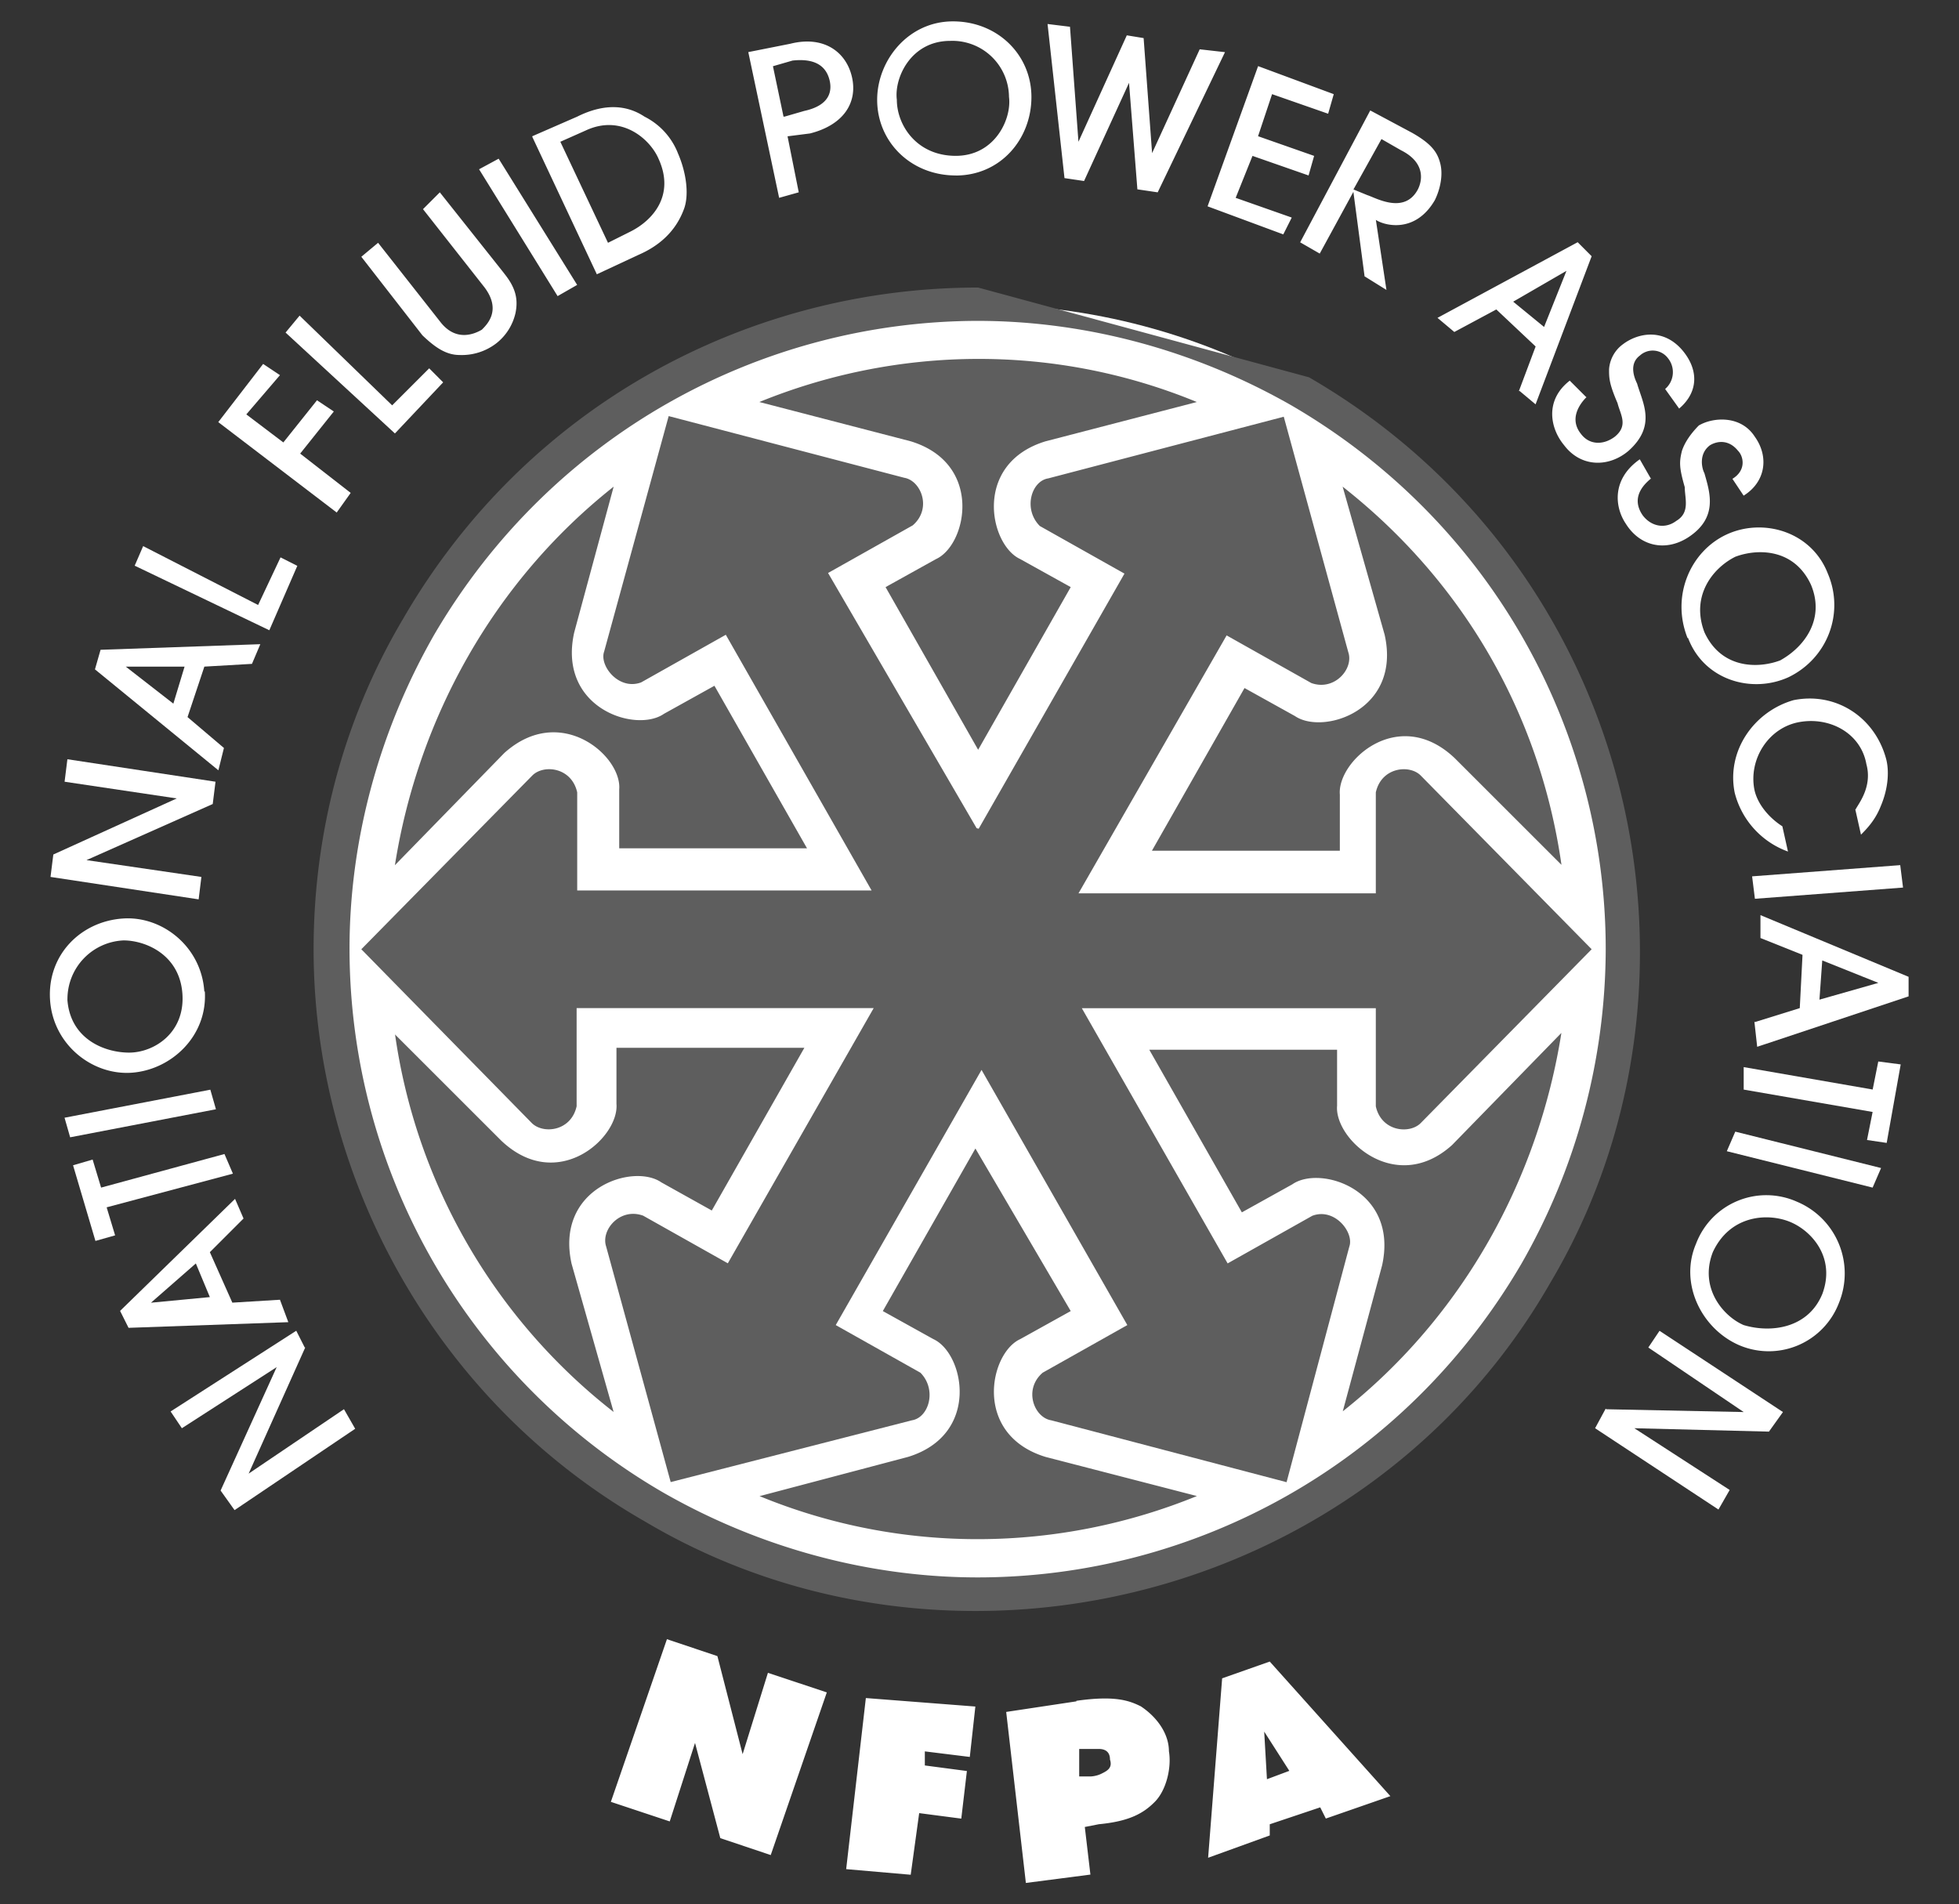 <svg xmlns="http://www.w3.org/2000/svg" width="37.031" height="36"><rect width="100%" height="100%" fill="#333333" stroke="none"/><circle fill="#fff" cx="18.49" cy="17.947" r="12.191"/><g fill="#5e5e5e"><path d="M24.745 7.133h0C28.773 9.466 31 13.653 31 18h0c0 2.12-.53 4.292-1.697 6.255h0c-2.28 3.975-6.52 6.2-10.865 6.2h0c-2.12 0-4.293-.53-6.254-1.696h0c-3.977-2.278-6.256-6.52-6.256-10.814h0c0-2.12.53-4.292 1.696-6.254h0c2.333-4.027 6.52-6.255 10.866-6.255h0M8.207 12c-1.06 1.855-1.6 3.922-1.6 5.936h0a11.89 11.89 0 0 0 5.937 10.284h0c1.855 1.06 3.922 1.6 5.936 1.6h0c4.082 0 8.057-2.12 10.283-5.936h0a12.02 12.02 0 0 0 1.59-5.938h0c0-4.08-2.12-8.056-5.937-10.28h0c-1.855-1.06-3.922-1.6-5.937-1.6h0C14.4 6.073 10.434 8.194 8.207 12h0zm6.148 16.282c2.704 1.113 5.672 1.06 8.27 0h0l-2.862-.74c-1.378-.424-1.06-1.962-.477-2.227l.954-.53-1.802-3.073-1.75 3.073.955.53c.583.265.9 1.803-.478 2.227l-2.8.74zm11.025-1.6c2.28-1.802 3.7-4.4 4.135-7.155h0l-2.067 2.12c-1.06.954-2.226-.106-2.173-.742v-1.06h-3.55l1.75 3.074.954-.53c.53-.37 2.015.105 1.696 1.536l-.743 2.757zm4.136-10.336C29.1 13.44 27.608 10.95 25.38 9.2h0l.794 2.8c.32 1.432-1.165 1.9-1.695 1.537l-.954-.53-1.75 3.075h3.552v-1.06c-.054-.637 1.113-1.696 2.173-.688l2.014 2.013z"/><path d="M22.624 7.6c-2.702-1.113-5.67-1.06-8.27 0h0l2.863.743c1.378.423 1.06 1.96.477 2.226l-.954.53 1.75 3.075 1.75-3.075-.954-.53c-.583-.265-.902-1.803.477-2.226l2.86-.743zM11.6 9.2c-2.28 1.803-3.7 4.4-4.135 7.156h0l2.067-2.12c1.06-.954 2.226.054 2.173.688v1.113h3.55l-1.75-3.073-.954.53c-.53.37-2.015-.106-1.697-1.537L11.6 9.2zm6.9 6.467l2.756-4.823-1.6-.9c-.32-.32-.16-.85.158-.9l4.453-1.166 1.22 4.452c.106.316-.265.74-.7.582l-1.6-.9-2.8 4.876h5.62V14.98c.106-.478.636-.532.848-.32l3.232 3.285-3.232 3.287c-.212.212-.742.16-.848-.317V19.06H20.45l2.756 4.824 1.6-.9c.424-.16.795.317.7.583L24.32 28.02l-4.45-1.17c-.32-.052-.53-.582-.16-.9l1.6-.9-2.756-4.824-2.756 4.824 1.6.9c.318.32.16.85-.16.9l-4.56 1.168-1.22-4.453c-.105-.318.266-.742.7-.583l1.6.9 2.757-4.824H10.9v1.855c-.106.478-.636.53-.848.317L6.83 17.945l3.233-3.285c.212-.213.742-.158.848.32v1.854h5.565L13.72 12l-1.6.9c-.424.158-.795-.317-.7-.582l1.22-4.452 4.453 1.166c.318.053.53.582.16.9l-1.6.9 2.808 4.824zm-11.035 3.87a11.02 11.02 0 0 0 4.134 7.155h0l-.794-2.8c-.318-1.433 1.166-1.908 1.696-1.54l.954.532 1.75-3.076h-3.552v1.06c.054.638-1.113 1.698-2.173.7l-2.014-2.013z"/></g><g fill="#fff"><path d="M5.77 25.473L4.7 27.858l1.802-1.218.212.37-2.28 1.538-.264-.37 1.06-2.333L3.438 27l-.213-.317L5.6 25.157l.16.316zm-1.166-2.438l-.637.637.425.954.9-.055.158.424-3.02.107-.16-.32 2.173-2.118.16.37zm-.902.85l-.848.742 1.113-.106-.265-.636zm.7-1.697l-2.386.636.16.53-.372.105-.423-1.43.37-.108.16.53 2.332-.635.16.372zm-.32-1.218l-2.756.53-.106-.37 2.756-.53.106.37zm-.21-2.227c.052.847-.637 1.482-1.38 1.536S1 19.75.946 18.9s.583-1.483 1.378-1.536c.742-.052 1.484.532 1.538 1.38zm-2.598.156c.054.743.7 1 1.167 1s1.06-.37 1.007-1.113-.7-1.008-1.113-1.008a1.11 1.11 0 0 0-1.06 1.112zM4.02 15.2l-2.385 1.06 2.172.318-.052.424-2.8-.424.053-.424 2.333-1.06-2.12-.316.053-.425 2.8.425-.053.424zm.743-2.65l-.9.052-.318.954.688.584-.105.422-2.333-1.908.106-.37 3.02-.106-.158.372zm-1.273.052H2.377l.9.7.212-.7zm1.6-.688l-2.544-1.22.16-.37 2.173 1.113.424-.9.317.16-.53 1.22zM6.353 9.68l-2.227-1.7.848-1.1.318.212-.636.742.7.53.636-.797.318.212-.636.796.955.743-.265.372zm1.112-1.486L5.398 6.287l.265-.32 1.75 1.696.7-.7.264.265-.9.954z"/><path d="M9.533 5.173c.212.264.265.477.212.742a1.01 1.01 0 0 1-.372.582 1.07 1.07 0 0 1-.688.214c-.264 0-.478-.16-.7-.372L6.83 4.854l.317-.264 1.167 1.483c.318.424.7.214.794.16.106-.106.37-.37.054-.796L7.996 3.954l.318-.318 1.22 1.537zm1.007.424L9.056 3.2l.37-.2 1.484 2.386-.37.212zm-.477-3.022l.848-.37c.53-.265.954-.212 1.272 0a1.31 1.31 0 0 1 .635.7c.16.37.212.795.106 1.06-.16.424-.477.688-.848.85l-.794.37-1.22-2.598zm1.43 2.015l.424-.212c.424-.212.848-.688.53-1.38-.16-.37-.7-.848-1.378-.53l-.477.212.9 1.908zm3.605-.954l-.37.104-.583-2.755.795-.158c.636-.16 1.06.158 1.166.636s-.16.9-.795 1.06l-.424.054.212 1.06zm-.265-1.432l.37-.107c.478-.104.53-.37.478-.582s-.212-.424-.7-.37l-.37.107.2.953zm3.234 1.113c-.85 0-1.486-.636-1.486-1.43 0-.743.584-1.483 1.432-1.483s1.484.636 1.484 1.43-.583 1.484-1.43 1.484zM17.96.773c-.742 0-1.06.7-1.007 1.113 0 .477.372 1.06 1.114 1.06s1.06-.7 1.006-1.114A1.07 1.07 0 0 0 17.96.773zM21.5 3.58l-.158-2.014-.85 1.856-.37-.055-.32-2.913.424.052.16 2.174L21.3.668l.318.052.16 2.175.9-1.963.478.054-1.272 2.65-.373-.055zm1.327.32l.955-2.65 1.43.53-.106.37-1.06-.37-.265.795 1.06.372-.105.37-1.06-.37-.318.793 1.06.373-.16.318-1.43-.53zm2.968 1.327l-.212-1.6-.636 1.167-.37-.213 1.325-2.493.795.425c.372.212.478.373.53.584s0 .476-.105.688c-.372.638-.956.478-1.114.372l.2 1.324-.423-.263zm-.212-1.646l.264.108c.16.05.7.37.955-.108.106-.212.106-.528-.318-.74l-.37-.212-.53.953zm3.127 3.817l.318-.848-.743-.7-.794.426-.318-.267 2.65-1.43.264.265-1.06 2.8-.318-.266zm.478-1.218l.423-1.06-1.007.583.584.478z"/><path d="M29.993 7.504c-.053.053-.372.372-.107.7.16.212.425.212.637.053.265-.213.105-.424.053-.637-.16-.37-.16-.478-.16-.636a.64.64 0 0 1 .265-.478c.265-.2.743-.317 1.113.106.318.37.318.795-.053 1.112l-.265-.37a.42.42 0 0 0 .053-.583.36.36 0 0 0-.53-.05c-.212.158-.106.422-.053.53.106.37.37.794-.16 1.27-.372.318-.902.318-1.22-.105-.265-.318-.37-.85.107-1.22l.318.318z"/><path d="M31.212 9.042c-.054.053-.424.318-.16.7.16.212.424.264.635.105.266-.158.16-.425.16-.637-.106-.37-.106-.476-.053-.688.053-.158.16-.317.318-.478.265-.158.796-.2 1.06.213.265.37.212.848-.212 1.113l-.212-.318c.265-.16.212-.424.106-.53-.16-.2-.37-.2-.53-.105-.212.158-.16.424-.105.53.105.37.265.847-.32 1.22-.423.264-.9.16-1.166-.266-.214-.317-.267-.847.264-1.218l.212.37zm.688 3.02c-.317-.795.054-1.644.743-1.96s1.6-.054 1.908.74c.318.743 0 1.6-.742 1.96-.7.318-1.6.053-1.9-.742zm2.333-1.007c-.318-.688-1.007-.688-1.43-.53-.425.212-.848.74-.583 1.43.318.688 1.007.688 1.43.53.477-.264.848-.796.583-1.43zm.847 4.24c.053-.104.317-.424.2-.85-.104-.582-.688-.9-1.27-.794s-.955.7-.848 1.27c.053.267.265.53.53.7l.106.477a1.6 1.6 0 0 1-1.007-1.112c-.16-.796.37-1.538 1.113-1.75.795-.16 1.537.317 1.75 1.113.053.2.053.53-.106.9-.106.265-.266.424-.37.53l-.107-.477zm-1.96 1.272l2.8-.212.053.424-2.8.212-.053-.424zm.053 2.755l.848-.264.052-1.007-.795-.318V17.3l2.8 1.166v.37l-2.862.953-.053-.477zm1.22-.424l1.113-.317-1.06-.424-.053.74zm-1.433 1.7l2.438.423-.106.53.372.055.265-1.484-.424-.055-.106.53-2.438-.424v.424zm-.158.795l2.756.688-.16.37-2.756-.688.16-.37zm-.742 2.12a1.42 1.42 0 0 1 1.908-.795 1.47 1.47 0 0 1 .795 1.909 1.42 1.42 0 0 1-1.908.794c-.7-.317-1.113-1.165-.795-1.908zm2.385.955c.265-.7-.212-1.22-.636-1.38s-1.113-.105-1.432.584c-.265.688.212 1.22.584 1.378.53.158 1.22.053 1.484-.583zm-4.082 2.173l2.598.053-1.803-1.22.212-.316 2.333 1.536-.265.37L30.894 27l1.802 1.167-.212.37L30.152 27l.2-.37zm-16.325 6.52l.478-1.537 1.113.37-1.06 3.075-.953-.32-.478-1.8-.478 1.484-1.113-.37 1.06-3.075.954.32.477 1.855zm2.332-1.06l2.067.16-.105.953-.85-.105v.266l.795.105-.106.9-.796-.104-.16 1.165-1.22-.106.372-3.234zm3.976.052c.742-.106 1.007 0 1.22.105.318.212.53.528.53.848.053.318-.053.74-.265.955s-.477.37-1.06.425l-.265.052.106.9-1.22.158-.372-3.233 1.327-.2zm.052 1.43h.212s.106 0 .212-.053.212-.106.16-.267c0-.158-.105-.2-.212-.2h-.37v.53zm3.605 1.115l-1.166.422.265-3.392.9-.317 2.28 2.544-1.22.424-.106-.212-.954.32v.212zm-.106-1.963l.052.9.423-.158-.475-.742z"/></g></svg>